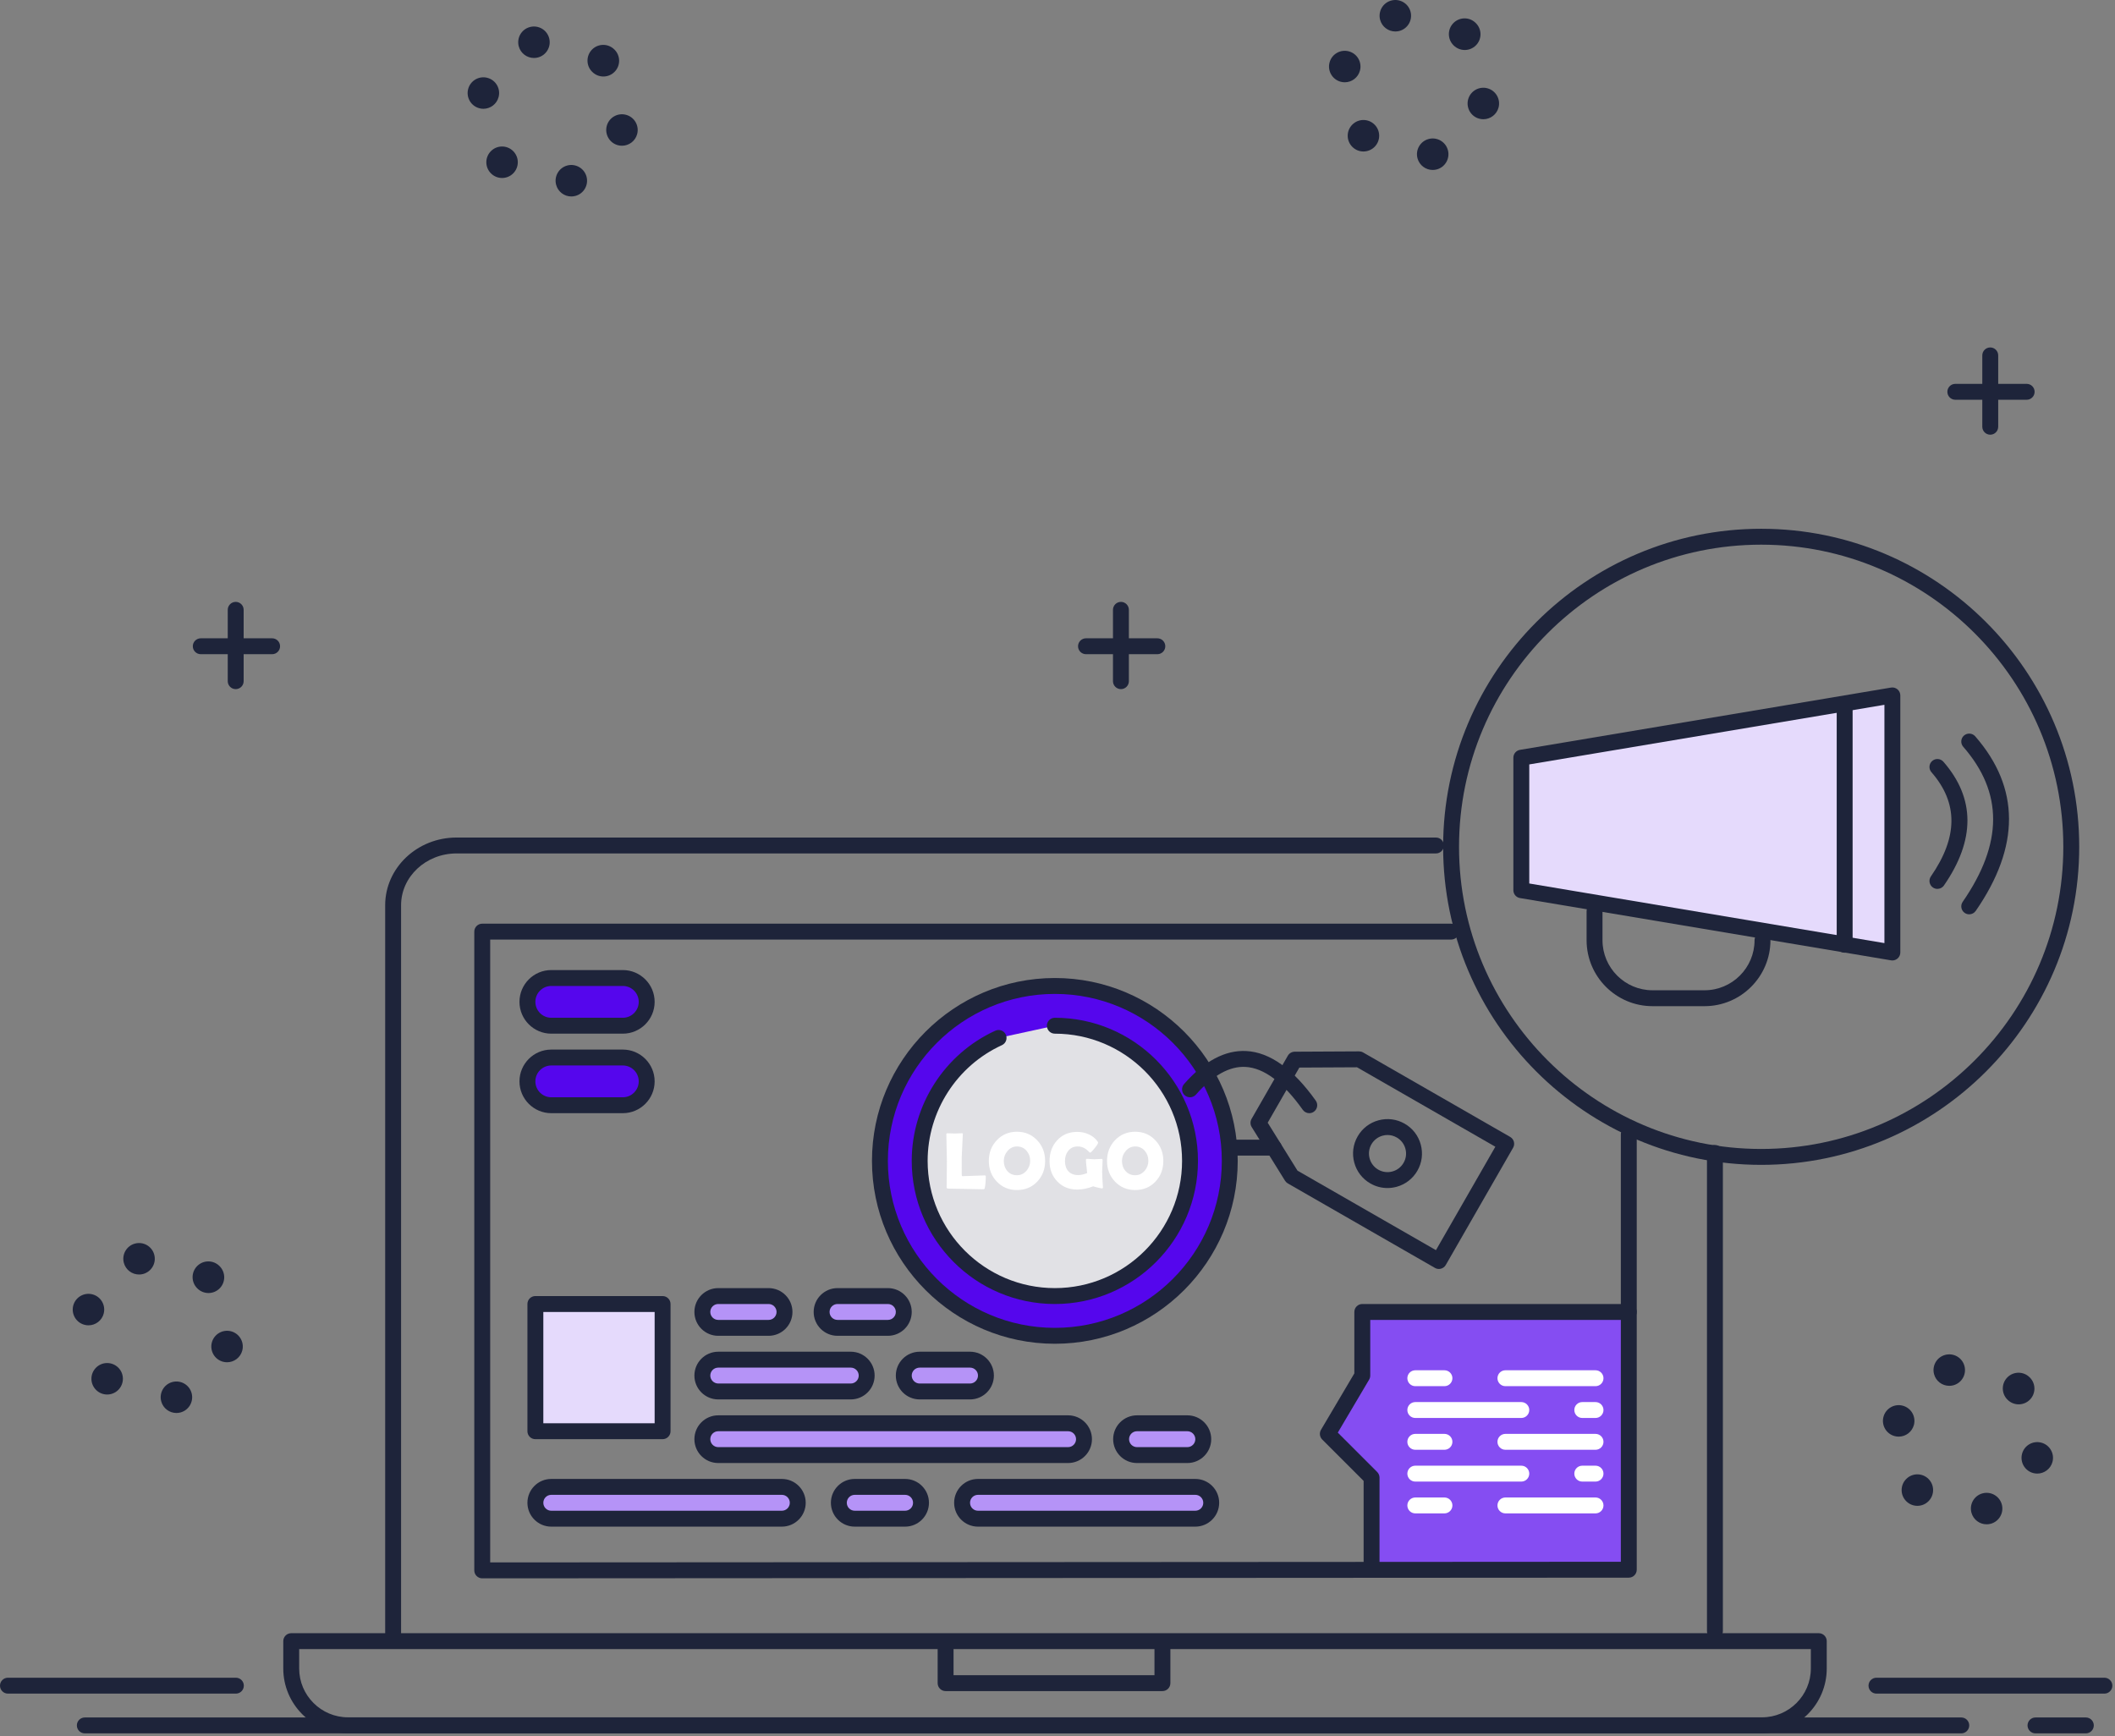 <?xml version="1.0" encoding="UTF-8" standalone="no"?>
<svg xmlns="http://www.w3.org/2000/svg" xmlns:xlink="http://www.w3.org/1999/xlink" xmlns:serif="http://www.serif.com/" width="100%" height="100%" viewBox="0 0 798 655" version="1.1" xml:space="preserve" style="fill-rule:evenodd;clip-rule:evenodd;stroke-linejoin:round;stroke-miterlimit:2;">
    <rect x="0" y="0" width="798" height="655" fill="#808080" stroke="none"/>
    <g transform="matrix(1,0,0,1,-3600.93,-290.658)">
        <path d="M3835.92,677.664L3808.92,677.664C3803.95,677.664 3799.92,673.634 3799.92,668.664C3799.92,663.693 3803.95,659.664 3808.92,659.664L3835.92,659.664C3840.9,659.664 3844.92,663.693 3844.92,668.664C3844.92,673.634 3840.9,677.664 3835.92,677.664Z" style="fill:rgb(85,6,237);fill-rule:nonzero;"></path>
        <path d="M3835.92,707.664L3808.92,707.664C3803.95,707.664 3799.92,703.634 3799.92,698.664C3799.92,693.693 3803.95,689.664 3808.92,689.664L3835.92,689.664C3840.9,689.664 3844.92,693.693 3844.92,698.664C3844.92,703.634 3840.9,707.664 3835.92,707.664Z" style="fill:rgb(85,6,237);fill-rule:nonzero;"></path>
        <path d="M3890.92,791.664L3871.92,791.664C3868.61,791.664 3865.92,788.977 3865.92,785.664C3865.92,782.35 3868.61,779.664 3871.92,779.664L3890.92,779.664C3894.24,779.664 3896.92,782.35 3896.92,785.664C3896.92,788.977 3894.24,791.664 3890.92,791.664Z" style="fill:rgb(181,147,247);fill-rule:nonzero;"></path>
        <path d="M3935.92,791.664L3916.92,791.664C3913.61,791.664 3910.92,788.977 3910.92,785.664C3910.92,782.35 3913.61,779.664 3916.92,779.664L3935.92,779.664C3939.24,779.664 3941.92,782.35 3941.92,785.664C3941.92,788.977 3939.24,791.664 3935.92,791.664Z" style="fill:rgb(181,147,247);fill-rule:nonzero;"></path>
        <path d="M3921.92,815.664L3871.92,815.664C3868.61,815.664 3865.92,812.977 3865.92,809.664C3865.92,806.35 3868.61,803.664 3871.92,803.664L3921.92,803.664C3925.24,803.664 3927.92,806.35 3927.92,809.664C3927.92,812.977 3925.24,815.664 3921.92,815.664Z" style="fill:rgb(181,147,247);fill-rule:nonzero;"></path>
        <path d="M3966.92,815.664L3947.92,815.664C3944.61,815.664 3941.92,812.977 3941.92,809.664C3941.92,806.35 3944.61,803.664 3947.92,803.664L3966.92,803.664C3970.24,803.664 3972.92,806.35 3972.92,809.664C3972.92,812.977 3970.24,815.664 3966.92,815.664Z" style="fill:rgb(181,147,247);fill-rule:nonzero;"></path>
        <path d="M4003.92,839.664L3871.92,839.664C3868.61,839.664 3865.92,836.977 3865.92,833.664C3865.92,830.35 3868.61,827.664 3871.92,827.664L4003.92,827.664C4007.24,827.664 4009.92,830.35 4009.92,833.664C4009.92,836.977 4007.24,839.664 4003.92,839.664Z" style="fill:rgb(181,147,247);fill-rule:nonzero;"></path>
        <path d="M4048.92,839.664L4029.92,839.664C4026.61,839.664 4023.92,836.977 4023.92,833.664C4023.92,830.35 4026.61,827.664 4029.92,827.664L4048.92,827.664C4052.24,827.664 4054.92,830.35 4054.92,833.664C4054.92,836.977 4052.24,839.664 4048.92,839.664Z" style="fill:rgb(181,147,247);fill-rule:nonzero;"></path>
        <path d="M3895.92,863.664L3808.92,863.664C3805.61,863.664 3802.92,860.977 3802.92,857.664C3802.92,854.35 3805.61,851.664 3808.92,851.664L3895.92,851.664C3899.24,851.664 3901.92,854.35 3901.92,857.664C3901.92,860.977 3899.24,863.664 3895.92,863.664Z" style="fill:rgb(181,147,247);fill-rule:nonzero;"></path>
        <path d="M3942.42,863.664L3923.42,863.664C3920.11,863.664 3917.42,860.977 3917.42,857.664C3917.42,854.35 3920.11,851.664 3923.42,851.664L3942.42,851.664C3945.74,851.664 3948.42,854.35 3948.42,857.664C3948.42,860.977 3945.74,863.664 3942.42,863.664Z" style="fill:rgb(181,147,247);fill-rule:nonzero;"></path>
        <path d="M4051.92,863.664L3969.92,863.664C3966.61,863.664 3963.92,860.977 3963.92,857.664C3963.92,854.35 3966.61,851.664 3969.92,851.664L4051.92,851.664C4055.24,851.664 4057.92,854.35 4057.92,857.664C4057.92,860.977 4055.24,863.664 4051.92,863.664Z" style="fill:rgb(181,147,247);fill-rule:nonzero;"></path>
        <rect x="3802.92" y="782.664" width="48" height="48" style="fill:rgb(229,218,252);fill-rule:nonzero;"></rect>
        <path d="M4215.48,785.664L4114.92,785.664L4114.92,809.664L4101.92,831.664L4118.42,848.164L4118.42,882.972L4214.92,882.664L4215.48,785.664Z" style="fill:rgb(133,77,242);fill-rule:nonzero;"></path>
        <path d="M4064.92,728.664C4064.92,765.115 4035.38,794.664 3998.92,794.664C3962.47,794.664 3932.92,765.115 3932.92,728.664C3932.92,692.213 3962.47,662.664 3998.92,662.664C4035.38,662.664 4064.92,692.213 4064.92,728.664Z" style="fill:rgb(85,6,237);fill-rule:nonzero;"></path>
        <path d="M4314.92,650.039L4314.92,553.039L4174.92,576.539L4174.92,626.539L4314.92,650.039Z" style="fill:rgb(229,218,252);fill-rule:nonzero;"></path>
        <path d="M3998.92,677.664C4027.09,677.664 4049.92,700.497 4049.92,728.664C4049.92,756.83 4027.09,779.664 3998.92,779.664C3970.76,779.664 3947.92,756.83 3947.92,728.664C3947.92,708.071 3960.13,690.329 3977.7,682.276L3998.92,677.664Z" style="fill:rgb(225,225,229);fill-rule:nonzero;"></path>
        <path d="M3971.58,739.366C3970.72,739.366 3969.61,739.346 3968.24,739.306C3966.45,739.267 3965.34,739.242 3964.9,739.232L3960.45,739.172C3960,739.182 3959.36,739.162 3958.53,739.113C3958.24,739.063 3958.1,738.909 3958.1,738.651C3958.1,737.568 3958.11,735.947 3958.15,733.788C3958.18,731.628 3958.2,730.007 3958.2,728.924C3958.2,727.773 3958.17,726.047 3958.1,723.748C3958.03,721.45 3957.99,719.724 3957.99,718.572C3957.99,718.354 3958.14,718.245 3958.44,718.245C3958.74,718.245 3959.18,718.26 3959.77,718.289C3960.36,718.319 3960.8,718.334 3961.09,718.334C3961.42,718.334 3961.91,718.317 3962.55,718.282C3963.2,718.247 3963.68,718.23 3964.01,718.23C3964.16,718.23 3964.23,718.324 3964.22,718.513L3964.2,718.706C3964.09,720.573 3963.95,723.378 3963.8,727.122L3963.79,731.054C3963.79,732.325 3963.79,733.254 3963.8,733.84C3963.81,733.959 3963.82,734.078 3963.83,734.197C3963.84,734.316 3963.92,734.391 3964.06,734.421L3964.44,734.421C3965.34,734.421 3966.67,734.373 3968.46,734.279C3970.24,734.185 3971.58,734.138 3972.47,734.138C3972.74,734.138 3972.87,734.252 3972.87,734.48C3972.87,736.178 3972.75,737.643 3972.5,738.874C3972.45,739.132 3972.35,739.286 3972.19,739.336C3972.14,739.356 3971.94,739.366 3971.58,739.366Z" style="fill:white;fill-rule:nonzero;"></path>
        <path d="M3989.62,728.656C3989.62,727.167 3989.16,725.901 3988.26,724.858C3987.32,723.766 3986.11,723.22 3984.64,723.22C3983.24,723.22 3982.05,723.786 3981.08,724.918C3980.14,726.01 3979.67,727.266 3979.67,728.686C3979.67,730.205 3980.11,731.471 3980.99,732.484C3981.92,733.547 3983.14,734.078 3984.64,734.078C3986.04,734.078 3987.23,733.517 3988.22,732.395C3989.15,731.323 3989.62,730.076 3989.62,728.656ZM3995.26,728.686C3995.26,731.784 3994.27,734.381 3992.3,736.476C3990.28,738.601 3987.73,739.664 3984.64,739.664C3981.57,739.664 3979.02,738.591 3977,736.446C3975.01,734.351 3974.02,731.764 3974.02,728.686C3974.02,725.598 3975.01,723.001 3977,720.896C3979.02,718.741 3981.57,717.664 3984.64,717.664C3987.69,717.664 3990.23,718.741 3992.27,720.896C3994.26,723.021 3995.26,725.618 3995.26,728.686Z" style="fill:white;fill-rule:nonzero;"></path>
        <path d="M4017.08,738.636C4017.1,738.904 4016.96,739.038 4016.66,739.038C4016.48,739.038 4015.93,738.929 4015.03,738.71C4014.14,738.492 4013.58,738.343 4013.37,738.264C4011.3,739.078 4009.31,739.485 4007.4,739.485C4004.33,739.485 4001.81,738.462 3999.85,736.417C3997.9,734.401 3996.93,731.854 3996.93,728.775C3996.93,725.628 3997.87,723.016 3999.76,720.941C4001.71,718.796 4004.23,717.723 4007.34,717.723C4008.85,717.723 4010.27,718.011 4011.6,718.587C4013.04,719.223 4014.17,720.116 4015,721.268C4015.17,721.507 4015.25,721.675 4015.25,721.775C4015.25,722.093 4014.81,722.805 4013.92,723.912C4013.03,725.019 4012.45,725.573 4012.2,725.573C4012.14,725.573 4011.91,725.369 4011.51,724.962C4011.02,724.476 4010.53,724.098 4010.02,723.83C4009.27,723.423 4008.43,723.22 4007.52,723.22C4006.03,723.22 4004.85,723.776 4003.97,724.888C4003.16,725.911 4002.75,727.187 4002.75,728.716C4002.75,730.334 4003.17,731.615 4004.02,732.559C4004.89,733.532 4006.13,734.019 4007.73,734.019C4008.74,734.019 4009.87,733.765 4011.12,733.259C4011.09,732.931 4011,732.097 4010.86,730.756C4010.73,729.724 4010.66,728.89 4010.66,728.254C4010.66,728.065 4010.73,727.951 4010.86,727.912C4010.91,727.892 4010.98,727.882 4011.09,727.882C4011.38,727.882 4011.82,727.909 4012.4,727.964C4012.98,728.018 4013.42,728.046 4013.72,728.046C4014.03,728.046 4014.51,728.023 4015.15,727.979C4015.78,727.934 4016.26,727.912 4016.58,727.912C4016.82,727.912 4016.95,728.075 4016.95,728.403C4016.95,728.88 4016.92,729.6 4016.87,730.563C4016.81,731.526 4016.78,732.246 4016.78,732.723C4016.78,734.004 4016.88,735.92 4017.07,738.472L4017.08,738.636Z" style="fill:white;fill-rule:nonzero;"></path>
        <path d="M4034.21,728.656C4034.21,727.167 4033.76,725.901 4032.86,724.858C4031.91,723.766 4030.71,723.22 4029.24,723.22C4027.84,723.22 4026.65,723.786 4025.68,724.918C4024.73,726.01 4024.26,727.266 4024.26,728.686C4024.26,730.205 4024.7,731.471 4025.59,732.484C4026.52,733.547 4027.74,734.078 4029.24,734.078C4030.64,734.078 4031.83,733.517 4032.81,732.395C4033.74,731.323 4034.21,730.076 4034.21,728.656ZM4039.86,728.686C4039.86,731.784 4038.87,734.381 4036.89,736.476C4034.88,738.601 4032.32,739.664 4029.24,739.664C4026.17,739.664 4023.62,738.591 4021.59,736.446C4019.61,734.351 4018.62,731.764 4018.62,728.686C4018.62,725.598 4019.61,723.001 4021.59,720.896C4023.62,718.741 4026.17,717.664 4029.24,717.664C4032.28,717.664 4034.83,718.741 4036.86,720.896C4038.86,723.021 4039.86,725.618 4039.86,728.686Z" style="fill:white;fill-rule:nonzero;"></path>
        <path d="M4340.93,944.664L3632.93,944.664C3631.27,944.664 3629.93,943.32 3629.93,941.664C3629.93,940.007 3631.27,938.664 3632.93,938.664L4340.93,938.664C4342.58,938.664 4343.93,940.007 4343.93,941.664C4343.93,943.32 4342.58,944.664 4340.93,944.664Z" style="fill:rgb(30,36,58);fill-rule:nonzero;"></path>
        <path d="M4387.93,944.664L4368.93,944.664C4367.27,944.664 4365.93,943.32 4365.93,941.664C4365.93,940.007 4367.27,938.664 4368.93,938.664L4387.93,938.664C4389.58,938.664 4390.93,940.007 4390.93,941.664C4390.93,943.32 4389.58,944.664 4387.93,944.664Z" style="fill:rgb(30,36,58);fill-rule:nonzero;"></path>
        <path d="M4394.93,929.664L4308.93,929.664C4307.27,929.664 4305.93,928.32 4305.93,926.664C4305.93,925.007 4307.27,923.664 4308.93,923.664L4394.93,923.664C4396.58,923.664 4397.93,925.007 4397.93,926.664C4397.93,928.32 4396.58,929.664 4394.93,929.664Z" style="fill:rgb(30,36,58);fill-rule:nonzero;"></path>
        <path d="M3689.93,929.664L3603.93,929.664C3602.27,929.664 3600.93,928.32 3600.93,926.664C3600.93,925.007 3602.27,923.664 3603.93,923.664L3689.93,923.664C3691.58,923.664 3692.93,925.007 3692.93,926.664C3692.93,928.32 3691.58,929.664 3689.93,929.664Z" style="fill:rgb(30,36,58);fill-rule:nonzero;"></path>
        <path d="M4351.86,454.669C4350.21,454.669 4348.86,453.326 4348.86,451.669L4348.86,424.749C4348.86,423.092 4350.21,421.749 4351.86,421.749C4353.52,421.749 4354.86,423.092 4354.86,424.749L4354.86,451.669C4354.86,453.326 4353.52,454.669 4351.86,454.669Z" style="fill:rgb(30,36,58);fill-rule:nonzero;"></path>
        <path d="M4365.6,441.489L4338.68,441.489C4337.03,441.489 4335.68,440.146 4335.68,438.489C4335.68,436.833 4337.03,435.489 4338.68,435.489L4365.6,435.489C4367.26,435.489 4368.6,436.833 4368.6,438.489C4368.6,440.146 4367.26,441.489 4365.6,441.489Z" style="fill:rgb(30,36,58);fill-rule:nonzero;"></path>
        <path d="M4023.86,550.669C4022.21,550.669 4020.86,549.326 4020.86,547.669L4020.86,520.749C4020.86,519.092 4022.21,517.749 4023.86,517.749C4025.52,517.749 4026.86,519.092 4026.86,520.749L4026.86,547.669C4026.86,549.326 4025.52,550.669 4023.86,550.669Z" style="fill:rgb(30,36,58);fill-rule:nonzero;"></path>
        <path d="M4037.6,537.489L4010.68,537.489C4009.03,537.489 4007.68,536.146 4007.68,534.489C4007.68,532.833 4009.03,531.489 4010.68,531.489L4037.6,531.489C4039.26,531.489 4040.6,532.833 4040.6,534.489C4040.6,536.146 4039.26,537.489 4037.6,537.489Z" style="fill:rgb(30,36,58);fill-rule:nonzero;"></path>
        <path d="M3689.86,550.669C3688.21,550.669 3686.86,549.326 3686.86,547.669L3686.86,520.749C3686.86,519.092 3688.21,517.749 3689.86,517.749C3691.52,517.749 3692.86,519.092 3692.86,520.749L3692.86,547.669C3692.86,549.326 3691.52,550.669 3689.86,550.669Z" style="fill:rgb(30,36,58);fill-rule:nonzero;"></path>
        <path d="M3703.6,537.489L3676.68,537.489C3675.03,537.489 3673.68,536.146 3673.68,534.489C3673.68,532.833 3675.03,531.489 3676.68,531.489L3703.6,531.489C3705.26,531.489 3706.6,532.833 3706.6,534.489C3706.6,536.146 3705.26,537.489 3703.6,537.489Z" style="fill:rgb(30,36,58);fill-rule:nonzero;"></path>
        <path d="M4330.66,809.144C4329.81,805.974 4331.68,802.714 4334.85,801.863C4338.02,801.013 4341.28,802.883 4342.13,806.053C4342.98,809.224 4341.11,812.474 4337.94,813.334C4337.42,813.474 4336.9,813.533 4336.39,813.533C4333.77,813.533 4331.38,811.794 4330.66,809.144ZM4358.39,818.783C4358.38,818.774 4358.38,818.763 4358.37,818.763C4358.36,818.754 4358.36,818.744 4358.35,818.744C4356.02,816.434 4356.01,812.673 4358.32,810.343C4360.64,808.013 4364.4,808.004 4366.72,810.323C4366.74,810.334 4366.75,810.354 4366.77,810.363C4366.77,810.374 4366.78,810.383 4366.79,810.383C4369.11,812.704 4369.11,816.464 4366.79,818.783C4365.63,819.943 4364.11,820.524 4362.59,820.524C4361.07,820.524 4359.55,819.943 4358.39,818.783ZM4315.79,832.504C4312.62,831.664 4310.73,828.414 4311.57,825.244C4312.41,822.073 4315.66,820.184 4318.83,821.024C4322.01,821.863 4323.89,825.113 4323.06,828.283C4322.35,830.943 4319.95,832.704 4317.32,832.704C4316.82,832.704 4316.3,832.644 4315.79,832.504ZM4368.07,846.443C4364.9,845.604 4363.02,842.343 4363.86,839.173C4364.71,836.004 4367.96,834.124 4371.13,834.974C4374.3,835.814 4376.18,839.064 4375.34,842.234C4374.63,844.894 4372.23,846.644 4369.6,846.644C4369.1,846.644 4368.58,846.584 4368.07,846.443ZM4320.17,857.073C4317.85,854.763 4317.84,851.004 4320.16,848.684C4322.47,846.354 4326.23,846.354 4328.56,848.664C4330.88,850.984 4330.88,854.744 4328.57,857.064C4327.41,858.234 4325.88,858.814 4324.36,858.814C4322.84,858.814 4321.33,858.234 4320.17,857.073ZM4344.76,861.383C4343.91,858.214 4345.79,854.954 4348.95,854.104C4352.12,853.263 4355.38,855.144 4356.23,858.303C4357.08,861.474 4355.2,864.734 4352.03,865.584C4351.51,865.714 4351,865.783 4350.49,865.783C4347.87,865.783 4345.47,864.033 4344.76,861.383Z" style="fill:rgb(30,36,58);fill-rule:nonzero;"></path>
        <path d="M4121.66,298.144C4120.81,294.974 4122.68,291.714 4125.85,290.863C4129.02,290.014 4132.28,291.883 4133.13,295.053C4133.98,298.224 4132.11,301.474 4128.94,302.334C4128.42,302.474 4127.9,302.533 4127.39,302.533C4124.77,302.533 4122.38,300.794 4121.66,298.144ZM4149.39,307.783M4149.43,307.823C4149.4,307.794 4149.38,307.774 4149.35,307.744C4147.02,305.434 4147.01,301.673 4149.32,299.343C4151.64,297.014 4155.4,297.004 4157.72,299.323C4157.74,299.334 4157.75,299.354 4157.77,299.363C4157.78,299.374 4157.78,299.383 4157.79,299.394C4160.11,301.704 4160.11,305.464 4157.79,307.783C4156.63,308.943 4155.11,309.524 4153.59,309.524C4152.09,309.524 4150.58,308.954 4149.43,307.823ZM4106.8,321.504C4103.62,320.664 4101.73,317.414 4102.57,314.244C4103.41,311.073 4106.66,309.184 4109.83,310.024C4113,310.863 4114.89,314.113 4114.05,317.283C4113.35,319.943 4110.95,321.704 4108.32,321.704C4107.82,321.704 4107.3,321.644 4106.8,321.504ZM4159.07,335.443C4155.9,334.604 4154.02,331.343 4154.86,328.173C4155.71,325.004 4158.96,323.124 4162.13,323.964C4165.3,324.814 4167.18,328.064 4166.34,331.234C4165.63,333.894 4163.23,335.644 4160.6,335.644C4160.1,335.644 4159.58,335.584 4159.07,335.443ZM4111.17,346.073C4108.85,343.764 4108.84,340.004 4111.16,337.684C4113.47,335.354 4117.23,335.354 4119.55,337.664C4121.88,339.984 4121.88,343.744 4119.57,346.064C4118.41,347.224 4116.88,347.814 4115.36,347.814C4113.84,347.814 4112.33,347.234 4111.17,346.073ZM4135.76,350.383C4134.91,347.214 4136.79,343.954 4139.95,343.104C4143.12,342.254 4146.38,344.133 4147.23,347.303C4148.08,350.474 4146.2,353.734 4143.03,354.584C4142.51,354.714 4142,354.783 4141.49,354.783C4138.87,354.783 4136.47,353.033 4135.76,350.383Z" style="fill:rgb(30,36,58);fill-rule:nonzero;"></path>
        <path d="M3796.66,308.144C3795.81,304.974 3797.68,301.714 3800.85,300.863C3804.02,300.014 3807.28,301.883 3808.13,305.053C3808.98,308.224 3807.11,311.474 3803.94,312.334C3803.42,312.474 3802.9,312.533 3802.39,312.533C3799.77,312.533 3797.38,310.794 3796.66,308.144ZM3824.43,317.814C3824.4,317.794 3824.37,317.764 3824.35,317.744C3822.02,315.434 3822.01,311.673 3824.32,309.343C3826.64,307.014 3830.4,307.004 3832.72,309.323C3832.74,309.334 3832.75,309.354 3832.77,309.363C3832.78,309.374 3832.78,309.383 3832.79,309.383C3835.11,311.704 3835.11,315.464 3832.79,317.783C3831.63,318.943 3830.11,319.524 3828.59,319.524C3827.09,319.524 3825.58,318.954 3824.43,317.814ZM3781.8,331.504C3778.62,330.664 3776.73,327.414 3777.57,324.244C3778.41,321.073 3781.66,319.184 3784.83,320.024C3788.01,320.863 3789.89,324.113 3789.05,327.283C3788.35,329.943 3785.95,331.704 3783.32,331.704C3782.81,331.704 3782.3,331.644 3781.8,331.504ZM3834.07,345.443C3830.9,344.604 3829.02,341.343 3829.86,338.173C3830.71,335.004 3833.96,333.124 3837.13,333.974C3840.3,334.814 3842.18,338.064 3841.34,341.234C3840.63,343.894 3838.23,345.644 3835.6,345.644C3835.1,345.644 3834.58,345.584 3834.07,345.443ZM3786.17,356.073C3783.85,353.764 3783.84,350.004 3786.16,347.684C3788.47,345.354 3792.23,345.354 3794.55,347.664C3796.88,349.984 3796.88,353.744 3794.57,356.064C3793.41,357.234 3791.88,357.814 3790.36,357.814C3788.84,357.814 3787.33,357.234 3786.17,356.073ZM3810.76,360.383C3809.91,357.214 3811.79,353.954 3814.95,353.104C3818.12,352.264 3821.38,354.144 3822.23,357.303C3823.08,360.474 3821.2,363.734 3818.03,364.584C3817.51,364.714 3817,364.783 3816.49,364.783C3813.87,364.783 3811.47,363.033 3810.76,360.383Z" style="fill:rgb(30,36,58);fill-rule:nonzero;"></path>
        <path d="M3647.66,767.144C3646.81,763.974 3648.68,760.714 3651.85,759.863C3655.02,759.013 3658.28,760.883 3659.13,764.053C3659.98,767.224 3658.11,770.474 3654.94,771.334C3654.42,771.474 3653.9,771.533 3653.39,771.533C3650.77,771.533 3648.38,769.794 3647.66,767.144ZM3675.39,776.783C3675.38,776.774 3675.36,776.754 3675.35,776.744C3673.02,774.434 3673.01,770.673 3675.32,768.343C3677.63,766.024 3681.37,766.004 3683.7,768.294C3683.73,768.323 3683.76,768.354 3683.79,768.383C3686.11,770.704 3686.11,774.464 3683.79,776.783C3682.63,777.943 3681.11,778.524 3679.59,778.524C3678.07,778.524 3676.55,777.943 3675.39,776.783ZM3632.79,790.504C3629.62,789.664 3627.73,786.414 3628.57,783.244C3629.41,780.073 3632.66,778.184 3635.83,779.024C3639,779.863 3640.89,783.113 3640.05,786.283L3640.06,786.283C3639.35,788.943 3636.95,790.704 3634.32,790.704C3633.81,790.704 3633.3,790.644 3632.79,790.504ZM3685.07,804.443C3681.9,803.604 3680.02,800.343 3680.86,797.173C3681.71,794.013 3684.96,792.124 3688.13,792.964C3691.3,793.814 3693.18,797.064 3692.34,800.234C3691.63,802.894 3689.23,804.644 3686.6,804.644C3686.1,804.644 3685.58,804.584 3685.07,804.443ZM3637.17,815.073C3634.85,812.763 3634.84,809.004 3637.16,806.684C3639.47,804.354 3643.23,804.354 3645.56,806.673C3647.88,808.984 3647.88,812.744 3645.57,815.064C3644.41,816.234 3642.88,816.814 3641.36,816.814C3639.84,816.814 3638.33,816.234 3637.17,815.073ZM3661.76,819.383C3660.91,816.214 3662.79,812.954 3665.95,812.104C3669.12,811.254 3672.38,813.133 3673.23,816.303C3674.08,819.474 3672.2,822.734 3669.03,823.584C3668.51,823.714 3668,823.783 3667.49,823.783C3664.87,823.783 3662.47,822.033 3661.76,819.383Z" style="fill:rgb(30,36,58);fill-rule:nonzero;"></path>
        <path d="M3713.81,912.869L3713.81,920.174C3713.81,930.339 3722.08,938.61 3732.25,938.61L4265.73,938.61C4275.9,938.61 4284.17,930.339 4284.17,920.174L4284.17,912.869L3713.81,912.869ZM4265.73,944.61L3732.25,944.61C3718.77,944.61 3707.81,933.648 3707.81,920.174L3707.81,909.869C3707.81,908.213 3709.15,906.869 3710.81,906.869L4287.17,906.869C4288.82,906.869 4290.17,908.213 4290.17,909.869L4290.17,920.174C4290.17,933.648 4279.21,944.61 4265.73,944.61Z" style="fill:rgb(30,36,58);fill-rule:nonzero;"></path>
        <path d="M4039.52,928.71L3957.71,928.71C3956.05,928.71 3954.71,927.366 3954.71,925.71L3954.71,910.58C3954.71,908.923 3956.05,907.58 3957.71,907.58C3959.37,907.58 3960.71,908.923 3960.71,910.58L3960.71,922.71L4036.52,922.71L4036.52,910.58C4036.52,908.923 4037.87,907.58 4039.52,907.58C4041.18,907.58 4042.52,908.923 4042.52,910.58L4042.52,925.71C4042.52,927.366 4041.18,928.71 4039.52,928.71Z" style="fill:rgb(30,36,58);fill-rule:nonzero;"></path>
        <path d="M4247.98,909.097C4246.32,909.097 4244.98,907.754 4244.98,906.097L4244.98,725.664C4244.98,724.007 4246.32,722.664 4247.98,722.664C4249.64,722.664 4250.98,724.007 4250.98,725.664L4250.98,906.097C4250.98,907.754 4249.64,909.097 4247.98,909.097Z" style="fill:rgb(30,36,58);fill-rule:nonzero;"></path>
        <path d="M3749.26,911.339C3747.6,911.339 3746.26,909.995 3746.26,908.339L3746.26,632.205C3746.26,618.122 3758.33,606.664 3773.17,606.664L4142.72,606.664C4144.38,606.664 4145.72,608.007 4145.72,609.664C4145.72,611.32 4144.38,612.664 4142.72,612.664L3773.17,612.664C3761.64,612.664 3752.26,621.43 3752.26,632.205L3752.26,908.339C3752.26,909.995 3750.91,911.339 3749.26,911.339Z" style="fill:rgb(30,36,58);fill-rule:nonzero;"></path>
        <path d="M3782.88,886.168C3782.08,886.168 3781.32,885.852 3780.76,885.29C3780.19,884.727 3779.88,883.964 3779.88,883.168L3779.88,642.165C3779.88,640.508 3781.22,639.165 3782.88,639.165L4148.43,639.165C4150.08,639.165 4151.43,640.508 4151.43,642.165C4151.43,643.821 4150.08,645.165 4148.43,645.165L3785.88,645.165L3785.88,880.166L4212.48,879.918L4212.48,718.664C4212.48,717.007 4213.82,715.664 4215.48,715.664C4217.14,715.664 4218.48,717.007 4218.48,718.664L4218.48,882.916C4218.48,884.572 4217.14,885.915 4215.48,885.916L3782.88,886.168Z" style="fill:rgb(30,36,58);fill-rule:nonzero;"></path>
        <path d="M4265.43,496.164C4202.57,496.164 4151.43,547.304 4151.43,610.164C4151.43,673.024 4202.57,724.164 4265.43,724.164C4328.29,724.164 4379.43,673.024 4379.43,610.164C4379.43,547.304 4328.29,496.164 4265.43,496.164ZM4265.43,730.164C4199.26,730.164 4145.43,676.332 4145.43,610.164C4145.43,543.995 4199.26,490.164 4265.43,490.164C4331.59,490.164 4385.43,543.995 4385.43,610.164C4385.43,676.332 4331.59,730.164 4265.43,730.164Z" style="fill:rgb(30,36,58);fill-rule:nonzero;"></path>
        <path d="M4177.93,624L4311.93,646.493L4311.93,556.584L4177.93,579.077L4177.93,624ZM4314.93,653.039C4314.76,653.039 4314.59,653.025 4314.43,652.997L4174.43,629.497C4172.98,629.255 4171.93,628.004 4171.93,626.539L4171.93,576.539C4171.93,575.073 4172.98,573.823 4174.43,573.58L4314.43,550.08C4315.3,549.933 4316.19,550.178 4316.86,550.749C4317.54,551.318 4317.93,552.156 4317.93,553.039L4317.93,650.039C4317.93,650.921 4317.54,651.759 4316.86,652.329C4316.32,652.791 4315.63,653.039 4314.93,653.039Z" style="fill:rgb(30,36,58);fill-rule:nonzero;"></path>
        <path d="M4244.05,670.289L4224.43,670.289C4210.72,670.289 4199.56,659.131 4199.56,645.416L4199.56,634.439C4199.56,632.782 4200.9,631.439 4202.56,631.439C4204.22,631.439 4205.56,632.782 4205.56,634.439L4205.56,645.416C4205.56,655.822 4214.03,664.289 4224.43,664.289L4244.05,664.289C4254.46,664.289 4262.93,655.822 4262.93,645.416C4262.93,643.759 4264.27,642.416 4265.93,642.416C4267.58,642.416 4268.93,643.759 4268.93,645.416C4268.93,659.131 4257.77,670.289 4244.05,670.289Z" style="fill:rgb(30,36,58);fill-rule:nonzero;"></path>
        <path d="M4296.93,650.125C4295.27,650.125 4293.93,648.782 4293.93,647.125L4293.93,558.289C4293.93,556.632 4295.27,555.289 4296.93,555.289C4298.58,555.289 4299.93,556.632 4299.93,558.289L4299.93,647.125C4299.93,648.782 4298.58,650.125 4296.93,650.125Z" style="fill:rgb(30,36,58);fill-rule:nonzero;"></path>
        <path d="M4331.92,626.039C4331.33,626.039 4330.74,625.866 4330.22,625.506C4328.86,624.564 4328.52,622.695 4329.46,621.333C4339.73,606.478 4339.8,593.616 4329.67,582.012C4328.58,580.763 4328.7,578.868 4329.95,577.779C4331.2,576.689 4333.1,576.818 4334.19,578.066C4346.21,591.842 4346.28,607.548 4334.39,624.745C4333.81,625.587 4332.87,626.039 4331.92,626.039Z" style="fill:rgb(30,36,58);fill-rule:nonzero;"></path>
        <path d="M4343.92,635.632C4343.33,635.632 4342.74,635.46 4342.22,635.1C4340.86,634.157 4340.52,632.289 4341.46,630.926C4356.71,608.866 4356.78,589.728 4341.67,572.419C4340.58,571.17 4340.7,569.275 4341.95,568.186C4343.2,567.095 4345.1,567.225 4346.19,568.472C4363.12,587.875 4363.19,610.036 4346.39,634.338C4345.81,635.18 4344.87,635.632 4343.92,635.632Z" style="fill:rgb(30,36,58);fill-rule:nonzero;"></path>
        <path d="M3998.93,665.664C3964.19,665.664 3935.93,693.925 3935.93,728.664C3935.93,763.402 3964.19,791.664 3998.93,791.664C4033.66,791.664 4061.93,763.402 4061.93,728.664C4061.93,693.925 4033.66,665.664 3998.93,665.664ZM3998.93,797.664C3960.88,797.664 3929.93,766.711 3929.93,728.664C3929.93,690.617 3960.88,659.664 3998.93,659.664C4036.97,659.664 4067.93,690.617 4067.93,728.664C4067.93,766.711 4036.97,797.664 3998.93,797.664Z" style="fill:rgb(30,36,58);fill-rule:nonzero;"></path>
        <path d="M3998.93,782.664C3969.15,782.664 3944.93,758.44 3944.93,728.664C3944.93,707.604 3957.3,688.325 3976.45,679.549C3977.96,678.855 3979.74,679.52 3980.43,681.026C3981.12,682.532 3980.46,684.313 3978.95,685.003C3961.93,692.805 3950.93,709.943 3950.93,728.664C3950.93,755.131 3972.46,776.664 3998.93,776.664C4025.39,776.664 4046.93,755.131 4046.93,728.664C4046.93,702.196 4025.39,680.664 3998.93,680.664C3997.27,680.664 3995.93,679.32 3995.93,677.664C3995.93,676.007 3997.27,674.664 3998.93,674.664C4028.7,674.664 4052.93,698.888 4052.93,728.664C4052.93,758.44 4028.7,782.664 3998.93,782.664Z" style="fill:rgb(30,36,58);fill-rule:nonzero;"></path>
        <path d="M4090.48,732.345L4142.72,762.346L4165.13,723.323L4112.94,693.348L4091.18,693.459L4079.24,714.255L4090.48,732.345ZM4143.83,769.442C4143.31,769.442 4142.8,769.306 4142.34,769.043L4086.84,737.172C4086.41,736.924 4086.05,736.575 4085.78,736.153L4073.2,715.899C4072.62,714.961 4072.6,713.779 4073.15,712.821L4086.84,688.974C4087.37,688.047 4088.36,687.473 4089.43,687.468L4113.71,687.344C4114.24,687.35 4114.76,687.479 4115.22,687.742L4170.72,719.614C4172.16,720.439 4172.66,722.273 4171.83,723.71L4146.43,767.936C4146.04,768.626 4145.38,769.13 4144.61,769.338C4144.36,769.407 4144.09,769.442 4143.83,769.442Z" style="fill:rgb(30,36,58);fill-rule:nonzero;"></path>
        <path d="M4124.46,718.9C4123.84,718.9 4123.23,718.981 4122.62,719.146C4120.81,719.633 4119.31,720.795 4118.37,722.417C4117.44,724.038 4117.2,725.925 4117.69,727.73C4118.18,729.535 4119.34,731.042 4120.96,731.973C4122.58,732.904 4124.47,733.149 4126.27,732.66C4128.08,732.172 4129.58,731.01 4130.51,729.389C4131.45,727.767 4131.69,725.88 4131.2,724.075C4130.71,722.271 4129.55,720.764 4127.93,719.833C4126.85,719.215 4125.66,718.9 4124.46,718.9ZM4124.42,738.908C4122.18,738.908 4119.97,738.323 4117.97,737.176C4114.96,735.447 4112.8,732.649 4111.9,729.297C4110.99,725.944 4111.44,722.44 4113.17,719.428C4114.9,716.418 4117.7,714.26 4121.05,713.354C4124.4,712.445 4127.91,712.9 4130.92,714.63C4133.93,716.359 4136.09,719.157 4136.99,722.509C4137.9,725.861 4137.45,729.365 4135.72,732.377C4133.99,735.388 4131.19,737.546 4127.84,738.452C4126.71,738.757 4125.56,738.908 4124.42,738.908Z" style="fill:rgb(30,36,58);fill-rule:nonzero;"></path>
        <path d="M4094.93,710.664C4093.99,710.664 4093.07,710.225 4092.48,709.402C4085.09,699.012 4077.8,693.563 4070.82,693.206C4064.82,692.894 4058.53,696.409 4052.18,703.642C4051.09,704.889 4049.19,705.012 4047.95,703.919C4046.7,702.826 4046.58,700.93 4047.67,699.685C4055.29,691.004 4063.17,686.801 4071.13,687.214C4080.03,687.669 4088.86,693.964 4097.37,705.925C4098.33,707.276 4098.01,709.149 4096.66,710.109C4096.14,710.484 4095.53,710.664 4094.93,710.664Z" style="fill:rgb(30,36,58);fill-rule:nonzero;"></path>
        <path d="M4081.56,726.664L4066.93,726.664C4065.27,726.664 4063.93,725.32 4063.93,723.664C4063.93,722.007 4065.27,720.664 4066.93,720.664L4081.56,720.664C4083.21,720.664 4084.56,722.007 4084.56,723.664C4084.56,725.32 4083.21,726.664 4081.56,726.664Z" style="fill:rgb(30,36,58);fill-rule:nonzero;"></path>
        <path d="M3808.93,662.664C3805.62,662.664 3802.93,665.355 3802.93,668.664C3802.93,671.972 3805.62,674.664 3808.93,674.664L3835.93,674.664C3839.23,674.664 3841.93,671.972 3841.93,668.664C3841.93,665.355 3839.23,662.664 3835.93,662.664L3808.93,662.664ZM3835.93,680.664L3808.93,680.664C3802.31,680.664 3796.93,675.28 3796.93,668.664C3796.93,662.047 3802.31,656.664 3808.93,656.664L3835.93,656.664C3842.54,656.664 3847.93,662.047 3847.93,668.664C3847.93,675.28 3842.54,680.664 3835.93,680.664Z" style="fill:rgb(30,36,58);fill-rule:nonzero;"></path>
        <path d="M3808.93,692.664C3805.62,692.664 3802.93,695.355 3802.93,698.664C3802.93,701.972 3805.62,704.664 3808.93,704.664L3835.93,704.664C3839.23,704.664 3841.93,701.972 3841.93,698.664C3841.93,695.355 3839.23,692.664 3835.93,692.664L3808.93,692.664ZM3835.93,710.664L3808.93,710.664C3802.31,710.664 3796.93,705.28 3796.93,698.664C3796.93,692.047 3802.31,686.664 3808.93,686.664L3835.93,686.664C3842.54,686.664 3847.93,692.047 3847.93,698.664C3847.93,705.28 3842.54,710.664 3835.93,710.664Z" style="fill:rgb(30,36,58);fill-rule:nonzero;"></path>
        <path d="M3805.93,827.664L3847.93,827.664L3847.93,785.664L3805.93,785.664L3805.93,827.664ZM3850.93,833.664L3802.93,833.664C3801.27,833.664 3799.93,832.32 3799.93,830.664L3799.93,782.664C3799.93,781.007 3801.27,779.664 3802.93,779.664L3850.93,779.664C3852.58,779.664 3853.93,781.007 3853.93,782.664L3853.93,830.664C3853.93,832.32 3852.58,833.664 3850.93,833.664Z" style="fill:rgb(30,36,58);fill-rule:nonzero;"></path>
        <path d="M3871.93,782.664C3870.27,782.664 3868.93,784.009 3868.93,785.664C3868.93,787.318 3870.27,788.664 3871.93,788.664L3890.93,788.664C3892.58,788.664 3893.93,787.318 3893.93,785.664C3893.93,784.009 3892.58,782.664 3890.93,782.664L3871.93,782.664ZM3890.93,794.664L3871.93,794.664C3866.96,794.664 3862.93,790.626 3862.93,785.664C3862.93,780.701 3866.96,776.664 3871.93,776.664L3890.93,776.664C3895.89,776.664 3899.93,780.701 3899.93,785.664C3899.93,790.626 3895.89,794.664 3890.93,794.664Z" style="fill:rgb(30,36,58);fill-rule:nonzero;"></path>
        <path d="M3916.93,782.664C3915.27,782.664 3913.93,784.009 3913.93,785.664C3913.93,787.318 3915.27,788.664 3916.93,788.664L3935.93,788.664C3937.58,788.664 3938.93,787.318 3938.93,785.664C3938.93,784.009 3937.58,782.664 3935.93,782.664L3916.93,782.664ZM3935.93,794.664L3916.93,794.664C3911.96,794.664 3907.93,790.626 3907.93,785.664C3907.93,780.701 3911.96,776.664 3916.93,776.664L3935.93,776.664C3940.89,776.664 3944.93,780.701 3944.93,785.664C3944.93,790.626 3940.89,794.664 3935.93,794.664Z" style="fill:rgb(30,36,58);fill-rule:nonzero;"></path>
        <path d="M3871.93,806.664C3870.27,806.664 3868.93,808.009 3868.93,809.664C3868.93,811.318 3870.27,812.664 3871.93,812.664L3921.93,812.664C3923.58,812.664 3924.93,811.318 3924.93,809.664C3924.93,808.009 3923.58,806.664 3921.93,806.664L3871.93,806.664ZM3921.93,818.664L3871.93,818.664C3866.96,818.664 3862.93,814.626 3862.93,809.664C3862.93,804.701 3866.96,800.664 3871.93,800.664L3921.93,800.664C3926.89,800.664 3930.93,804.701 3930.93,809.664C3930.93,814.626 3926.89,818.664 3921.93,818.664Z" style="fill:rgb(30,36,58);fill-rule:nonzero;"></path>
        <path d="M3947.93,806.664C3946.27,806.664 3944.93,808.009 3944.93,809.664C3944.93,811.318 3946.27,812.664 3947.93,812.664L3966.93,812.664C3968.58,812.664 3969.93,811.318 3969.93,809.664C3969.93,808.009 3968.58,806.664 3966.93,806.664L3947.93,806.664ZM3966.93,818.664L3947.93,818.664C3942.96,818.664 3938.93,814.626 3938.93,809.664C3938.93,804.701 3942.96,800.664 3947.93,800.664L3966.93,800.664C3971.89,800.664 3975.93,804.701 3975.93,809.664C3975.93,814.626 3971.89,818.664 3966.93,818.664Z" style="fill:rgb(30,36,58);fill-rule:nonzero;"></path>
        <path d="M3871.93,830.664C3870.27,830.664 3868.93,832.009 3868.93,833.664C3868.93,835.318 3870.27,836.664 3871.93,836.664L4003.93,836.664C4005.58,836.664 4006.93,835.318 4006.93,833.664C4006.93,832.009 4005.58,830.664 4003.93,830.664L3871.93,830.664ZM4003.93,842.664L3871.93,842.664C3866.96,842.664 3862.93,838.626 3862.93,833.664C3862.93,828.701 3866.96,824.664 3871.93,824.664L4003.93,824.664C4008.89,824.664 4012.93,828.701 4012.93,833.664C4012.93,838.626 4008.89,842.664 4003.93,842.664Z" style="fill:rgb(30,36,58);fill-rule:nonzero;"></path>
        <path d="M4029.93,830.664C4028.27,830.664 4026.93,832.009 4026.93,833.664C4026.93,835.318 4028.27,836.664 4029.93,836.664L4048.93,836.664C4050.58,836.664 4051.93,835.318 4051.93,833.664C4051.93,832.009 4050.58,830.664 4048.93,830.664L4029.93,830.664ZM4048.93,842.664L4029.93,842.664C4024.96,842.664 4020.93,838.626 4020.93,833.664C4020.93,828.701 4024.96,824.664 4029.93,824.664L4048.93,824.664C4053.89,824.664 4057.93,828.701 4057.93,833.664C4057.93,838.626 4053.89,842.664 4048.93,842.664Z" style="fill:rgb(30,36,58);fill-rule:nonzero;"></path>
        <path d="M3808.93,854.664C3807.27,854.664 3805.93,856.009 3805.93,857.664C3805.93,859.318 3807.27,860.664 3808.93,860.664L3895.93,860.664C3897.58,860.664 3898.93,859.318 3898.93,857.664C3898.93,856.009 3897.58,854.664 3895.93,854.664L3808.93,854.664ZM3895.93,866.664L3808.93,866.664C3803.96,866.664 3799.93,862.626 3799.93,857.664C3799.93,852.701 3803.96,848.664 3808.93,848.664L3895.93,848.664C3900.89,848.664 3904.93,852.701 3904.93,857.664C3904.93,862.626 3900.89,866.664 3895.93,866.664Z" style="fill:rgb(30,36,58);fill-rule:nonzero;"></path>
        <path d="M3923.43,854.664C3921.77,854.664 3920.43,856.009 3920.43,857.664C3920.43,859.318 3921.77,860.664 3923.43,860.664L3942.43,860.664C3944.08,860.664 3945.43,859.318 3945.43,857.664C3945.43,856.009 3944.08,854.664 3942.43,854.664L3923.43,854.664ZM3942.43,866.664L3923.43,866.664C3918.46,866.664 3914.43,862.626 3914.43,857.664C3914.43,852.701 3918.46,848.664 3923.43,848.664L3942.43,848.664C3947.39,848.664 3951.43,852.701 3951.43,857.664C3951.43,862.626 3947.39,866.664 3942.43,866.664Z" style="fill:rgb(30,36,58);fill-rule:nonzero;"></path>
        <path d="M3969.93,854.664C3968.27,854.664 3966.93,856.009 3966.93,857.664C3966.93,859.318 3968.27,860.664 3969.93,860.664L4051.93,860.664C4053.58,860.664 4054.93,859.318 4054.93,857.664C4054.93,856.009 4053.58,854.664 4051.93,854.664L3969.93,854.664ZM4051.93,866.664L3969.93,866.664C3964.96,866.664 3960.93,862.626 3960.93,857.664C3960.93,852.701 3964.96,848.664 3969.93,848.664L4051.93,848.664C4056.89,848.664 4060.93,852.701 4060.93,857.664C4060.93,862.626 4056.89,866.664 4051.93,866.664Z" style="fill:rgb(30,36,58);fill-rule:nonzero;"></path>
        <path d="M4118.43,885.972C4116.77,885.972 4115.43,884.629 4115.43,882.972L4115.43,849.406L4099.8,833.785C4098.84,832.817 4098.65,831.316 4099.34,830.137L4111.93,808.843L4111.93,785.664C4111.93,784.007 4113.27,782.664 4114.93,782.664L4215.48,782.664C4217.14,782.664 4218.48,784.007 4218.48,785.664C4218.48,787.32 4217.14,788.664 4215.48,788.664L4117.93,788.664L4117.93,809.664C4117.93,810.201 4117.78,810.728 4117.51,811.19L4105.69,831.187L4120.55,846.043C4121.11,846.605 4121.43,847.368 4121.43,848.164L4121.43,882.972C4121.43,884.629 4120.08,885.972 4118.43,885.972Z" style="fill:rgb(30,36,58);fill-rule:nonzero;"></path>
        <path d="M4145.93,813.664L4134.93,813.664C4133.27,813.664 4131.93,812.32 4131.93,810.664C4131.93,809.007 4133.27,807.664 4134.93,807.664L4145.93,807.664C4147.58,807.664 4148.93,809.007 4148.93,810.664C4148.93,812.32 4147.58,813.664 4145.93,813.664Z" style="fill:white;fill-rule:nonzero;"></path>
        <path d="M4202.93,813.664L4168.93,813.664C4167.27,813.664 4165.93,812.32 4165.93,810.664C4165.93,809.007 4167.27,807.664 4168.93,807.664L4202.93,807.664C4204.58,807.664 4205.93,809.007 4205.93,810.664C4205.93,812.32 4204.58,813.664 4202.93,813.664Z" style="fill:white;fill-rule:nonzero;"></path>
        <path d="M4145.93,837.664L4134.93,837.664C4133.27,837.664 4131.93,836.32 4131.93,834.664C4131.93,833.007 4133.27,831.664 4134.93,831.664L4145.93,831.664C4147.58,831.664 4148.93,833.007 4148.93,834.664C4148.93,836.32 4147.58,837.664 4145.93,837.664Z" style="fill:white;fill-rule:nonzero;"></path>
        <path d="M4202.93,837.664L4168.93,837.664C4167.27,837.664 4165.93,836.32 4165.93,834.664C4165.93,833.007 4167.27,831.664 4168.93,831.664L4202.93,831.664C4204.58,831.664 4205.93,833.007 4205.93,834.664C4205.93,836.32 4204.58,837.664 4202.93,837.664Z" style="fill:white;fill-rule:nonzero;"></path>
        <path d="M4145.93,861.664L4134.93,861.664C4133.27,861.664 4131.93,860.32 4131.93,858.664C4131.93,857.007 4133.27,855.664 4134.93,855.664L4145.93,855.664C4147.58,855.664 4148.93,857.007 4148.93,858.664C4148.93,860.32 4147.58,861.664 4145.93,861.664Z" style="fill:white;fill-rule:nonzero;"></path>
        <path d="M4202.93,861.664L4168.93,861.664C4167.27,861.664 4165.93,860.32 4165.93,858.664C4165.93,857.007 4167.27,855.664 4168.93,855.664L4202.93,855.664C4204.58,855.664 4205.93,857.007 4205.93,858.664C4205.93,860.32 4204.58,861.664 4202.93,861.664Z" style="fill:white;fill-rule:nonzero;"></path>
        <path d="M4202.93,825.664L4197.93,825.664C4196.27,825.664 4194.93,824.32 4194.93,822.664C4194.93,821.007 4196.27,819.664 4197.93,819.664L4202.93,819.664C4204.58,819.664 4205.93,821.007 4205.93,822.664C4205.93,824.32 4204.58,825.664 4202.93,825.664Z" style="fill:white;fill-rule:nonzero;"></path>
        <path d="M4174.93,825.664L4134.93,825.664C4133.27,825.664 4131.93,824.32 4131.93,822.664C4131.93,821.007 4133.27,819.664 4134.93,819.664L4174.93,819.664C4176.58,819.664 4177.93,821.007 4177.93,822.664C4177.93,824.32 4176.58,825.664 4174.93,825.664Z" style="fill:white;fill-rule:nonzero;"></path>
        <path d="M4202.93,849.664L4197.93,849.664C4196.27,849.664 4194.93,848.32 4194.93,846.664C4194.93,845.007 4196.27,843.664 4197.93,843.664L4202.93,843.664C4204.58,843.664 4205.93,845.007 4205.93,846.664C4205.93,848.32 4204.58,849.664 4202.93,849.664Z" style="fill:white;fill-rule:nonzero;"></path>
        <path d="M4174.93,849.664L4134.93,849.664C4133.27,849.664 4131.93,848.32 4131.93,846.664C4131.93,845.007 4133.27,843.664 4134.93,843.664L4174.93,843.664C4176.58,843.664 4177.93,845.007 4177.93,846.664C4177.93,848.32 4176.58,849.664 4174.93,849.664Z" style="fill:white;fill-rule:nonzero;"></path>
    </g>
</svg>
